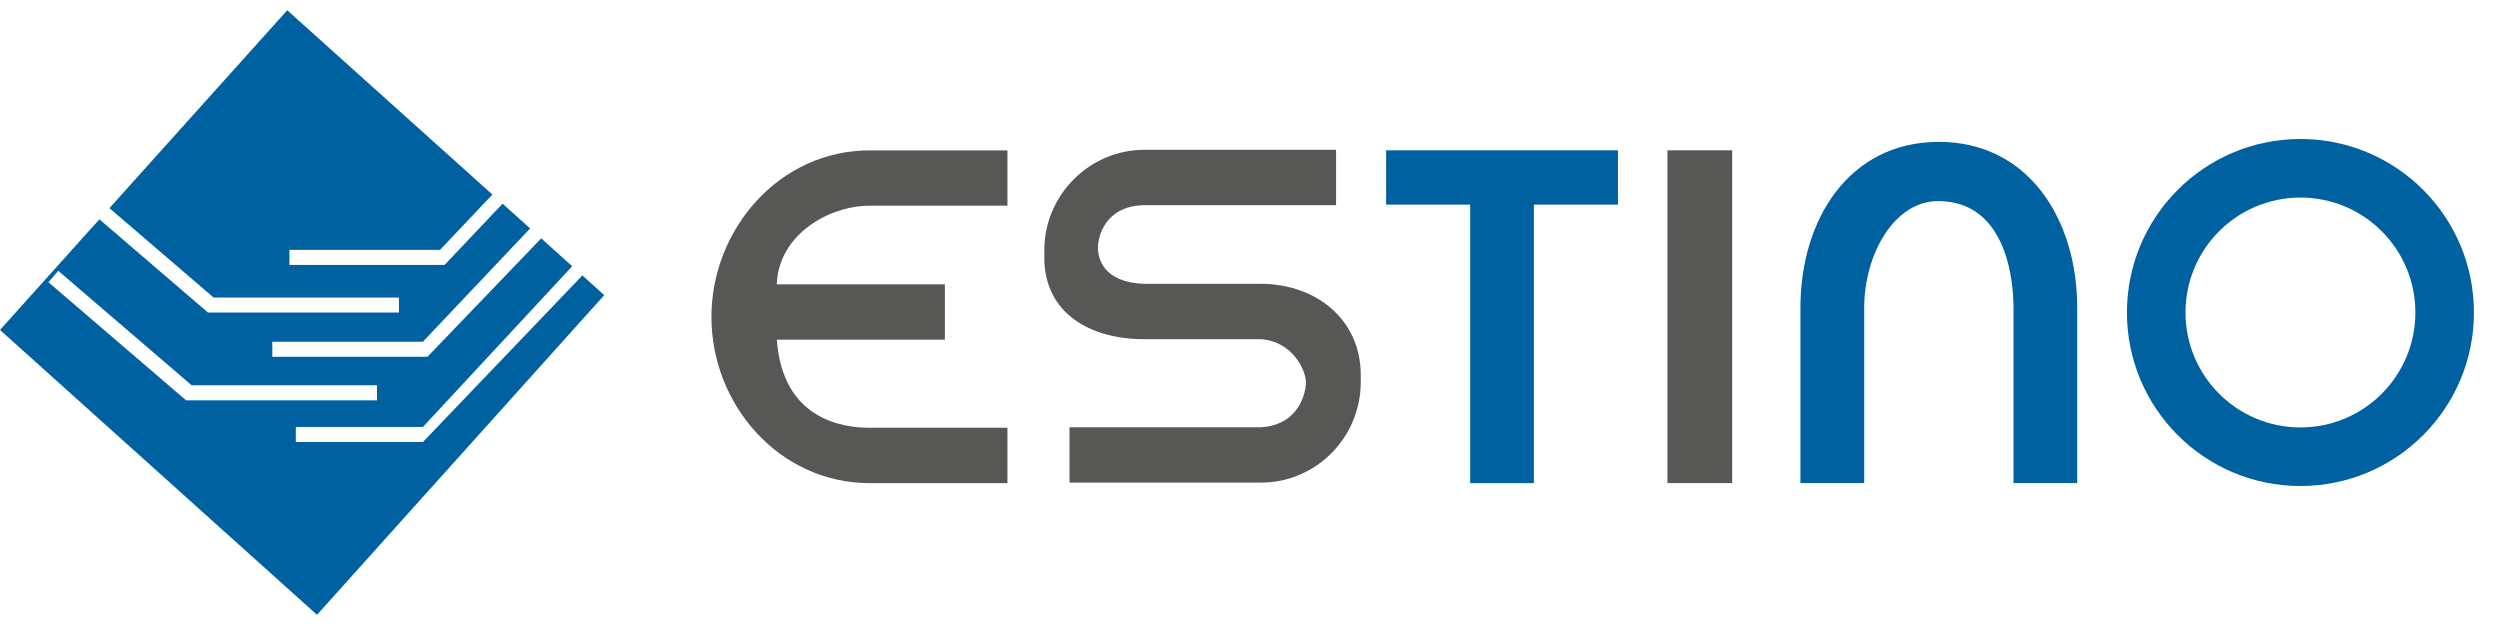 <?xml version="1.0" encoding="UTF-8"?>
<svg id="Ebene_4" data-name="Ebene 4" xmlns="http://www.w3.org/2000/svg" viewBox="0 0 400 100">
  <defs>
    <style>
      .cls-1 {
        fill: #0061a1;
      }

      .cls-1, .cls-2 {
        stroke-width: 0px;
      }

      .cls-2 {
        fill: #575756;
      }
    </style>
  </defs>
  <g>
    <path class="cls-2" d="m161.19,24.05v8.86h-22.04c-6.57.01-14.6,4.66-14.86,12.58h26.89v8.86h-26.89c.93,12.7,10.4,14.09,14.86,14.09h22.04v8.86h-22.04c-14.47,0-25.32-12.53-25.32-26.58s10.85-26.66,25.32-26.66h22.04Z"/>
    <path class="cls-2" d="m183.07,45.41h18.67c8.83,0,15.98,5.73,15.98,14.56v1.18c0,8.83-7.15,16.07-15.98,16.07h-30.62v-8.86h30.62c6.22-.37,7.21-5.69,7.21-7.21,0-1.77-2.04-6.52-7.21-6.88h-18.67c-8.75,0-15.98-4.22-15.98-13.06v-1.18c0-8.83,7.23-16.06,15.98-16.06h30.7v8.86h-30.7c-6.39.1-7.4,5.24-7.4,6.75,0,1.77.82,5.58,7.4,5.84Z"/>
    <path class="cls-1" d="m258.87,24.05v8.69h-13.45v44.56h-10.19v-44.56h-13.45v-8.69h37.1Z"/>
    <path class="cls-2" d="m277.15,24.05v53.24h-10.36V24.05h10.36Z"/>
    <path class="cls-1" d="m332.35,49.2v28.09h-10.19v-28.09c0-3.54-.77-16.91-11.95-17.03-7.07-.08-11.91,8.41-11.94,17.03v28.09h-10.2v-28.09c0-14.05,7.76-26.5,22.14-26.5s22.14,12.45,22.14,26.5Z"/>
    <path class="cls-1" d="m368.07,22.24c-15.33,0-27.76,12.43-27.76,27.76s12.43,27.76,27.76,27.76,27.76-12.43,27.76-27.76-12.43-27.76-27.76-27.76Zm0,46.15c-10.16,0-18.39-8.23-18.39-18.39s8.23-18.39,18.39-18.39,18.39,8.23,18.39,18.39-8.23,18.39-18.39,18.39Z"/>
  </g>
  <path class="cls-1" d="m67.67,70.72h-20.34v-2.41h20.34l23.88-25.71-4.96-4.46h0l-18.2,18.95h-24.82v-2.41h24.09l17.16-18.13-4.41-3.96-9.28,9.8h-24.82v-2.41h24.09l8.38-8.85L45.96,1.64l-28.45,31.66,16.66,14.3h29.66v2.41h-30.55l-17.38-14.92L0,52.79l50.72,45.58,45.96-51.15-3.5-3.15-25.51,26.65ZM7.75,45.16l1.57-1.83,21.34,18.31h29.66v2.41h-30.55L7.75,45.16Z"/>
</svg>